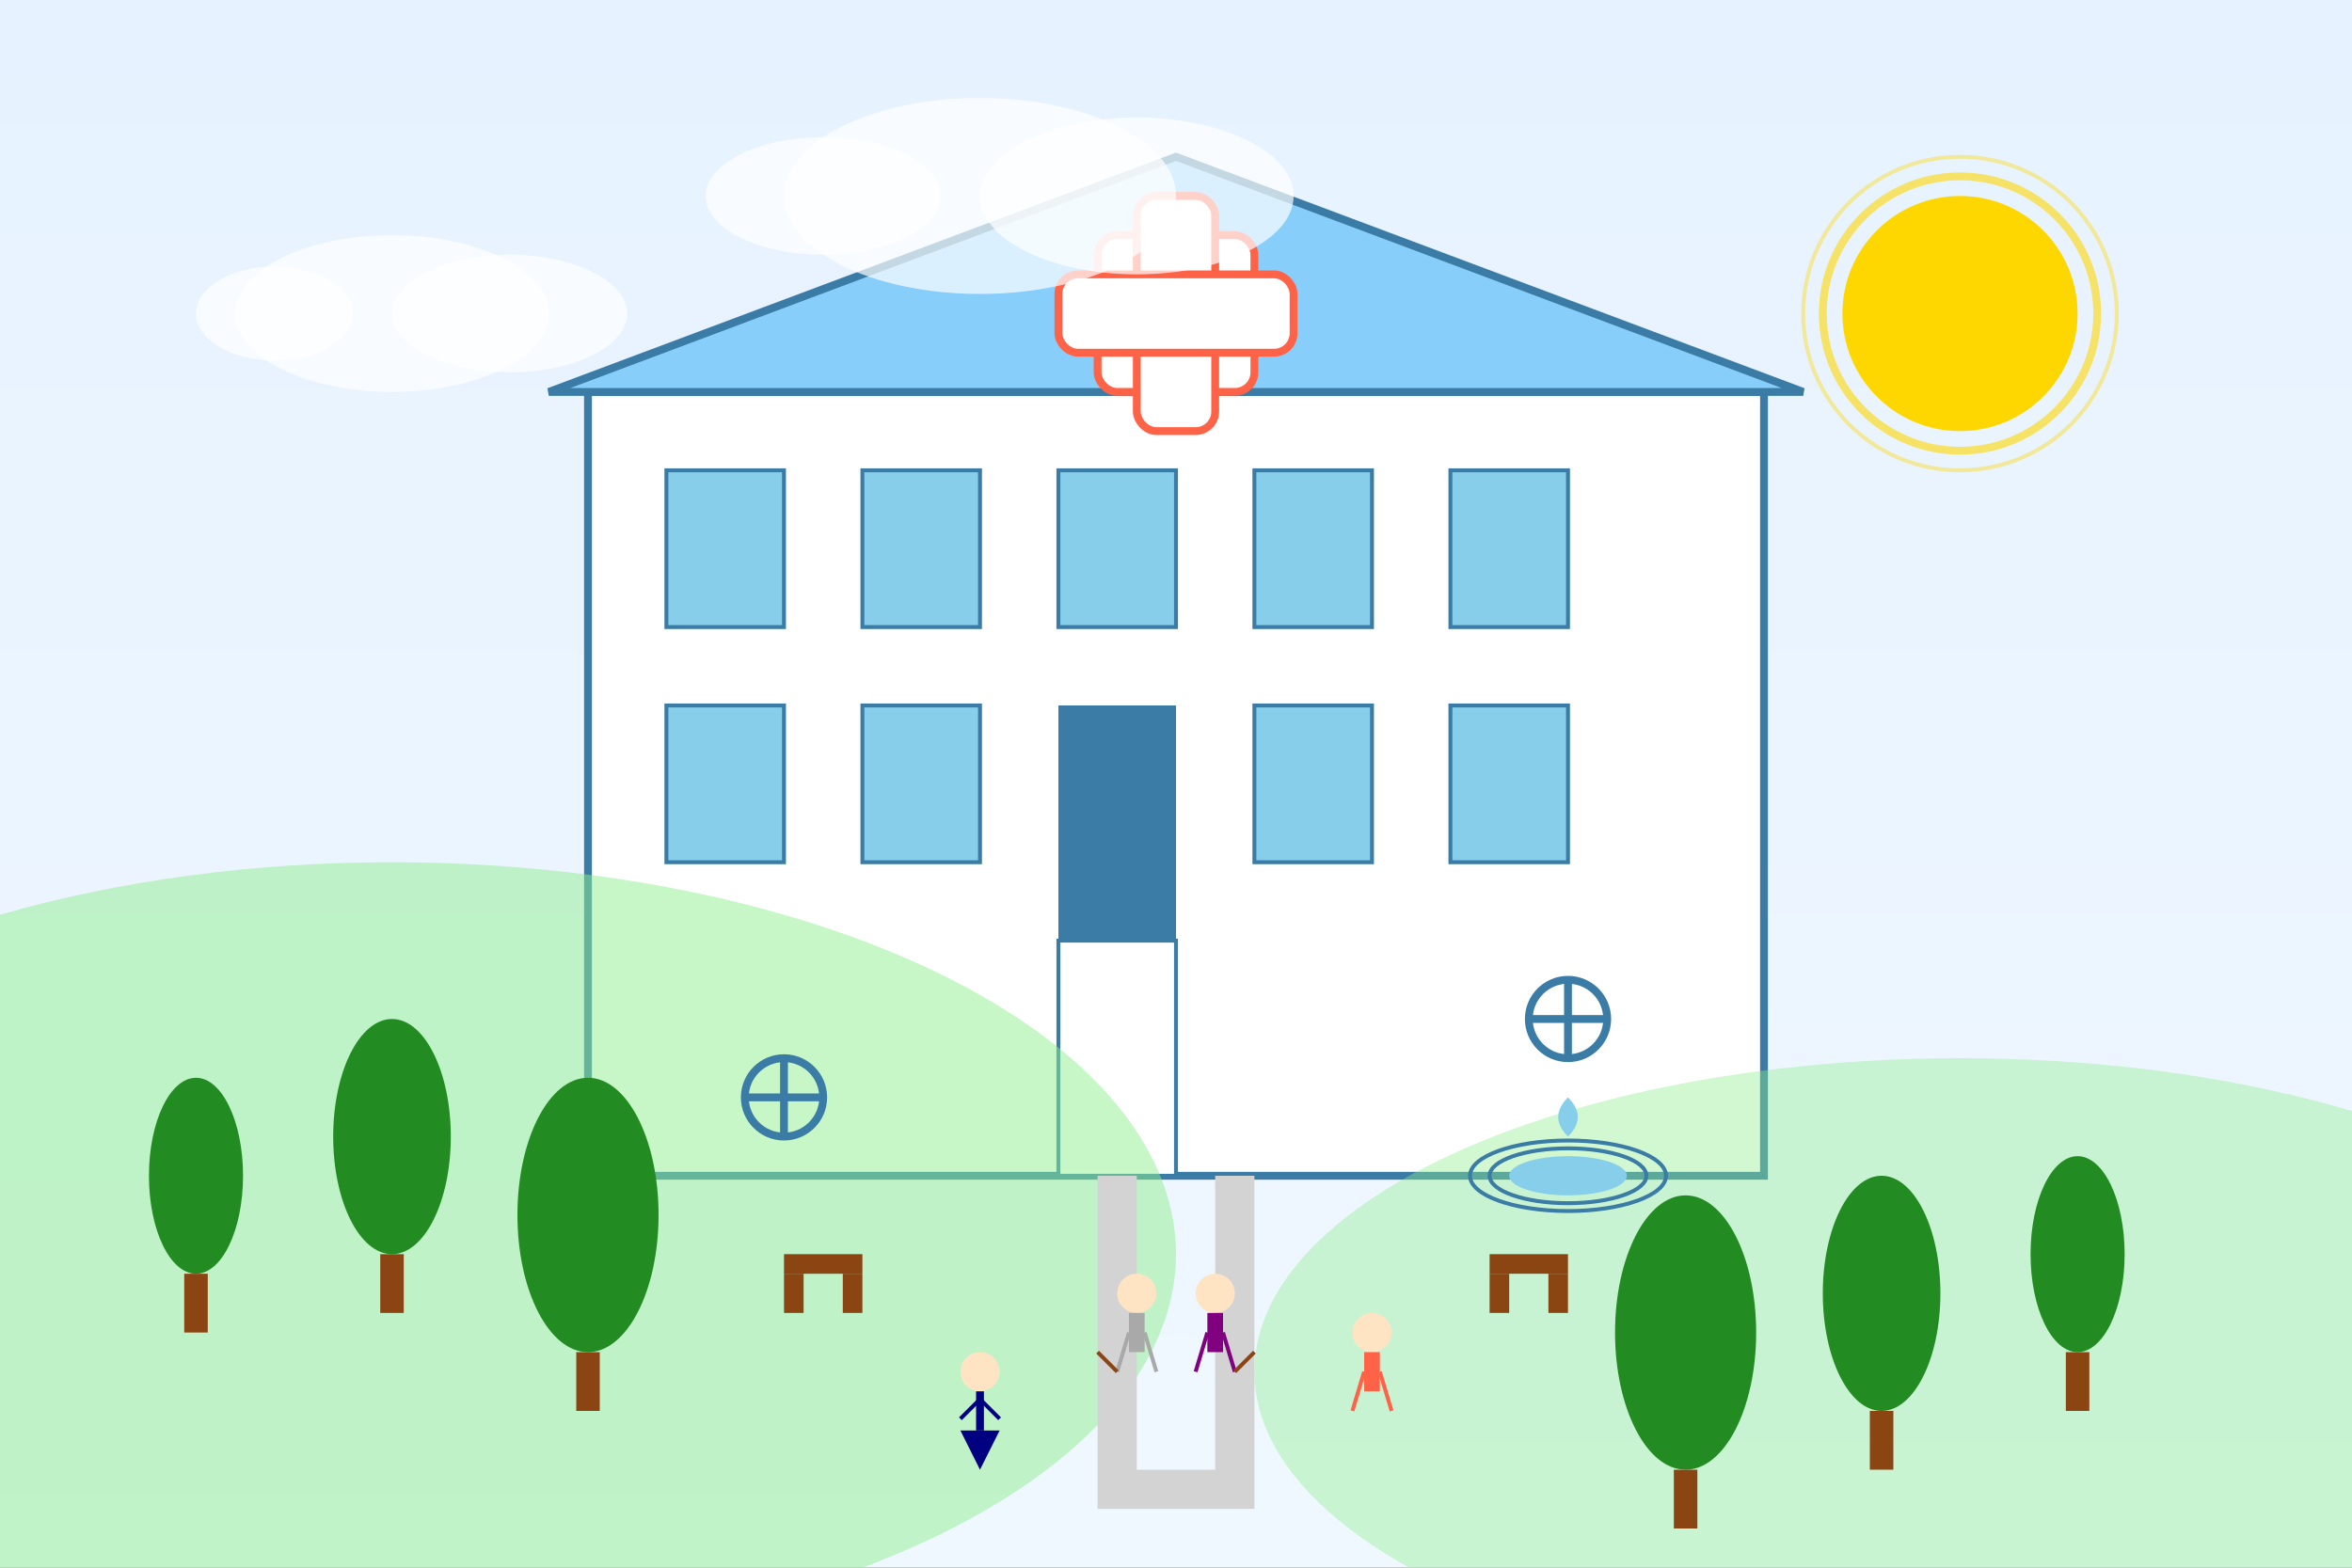 <svg width="600" height="400" xmlns="http://www.w3.org/2000/svg">
  <rect width="100%" height="100%" fill="#333333" stroke="none"/>
  <defs>
    <linearGradient id="bgGradient" x1="0%" y1="0%" x2="0%" y2="100%">
      <stop offset="0%" stop-color="#E6F2FF" />
      <stop offset="100%" stop-color="#F0F8FF" />
    </linearGradient>
  </defs>
  
  <!-- Background -->
  <rect width="600" height="400" fill="url(#bgGradient)" />
  
  <!-- Health Resort Building -->
  <rect x="150" y="100" width="300" height="200" fill="#FFFFFF" stroke="#3a7ca5" stroke-width="2" />
  
  <!-- Building Windows -->
  <rect x="170" y="120" width="30" height="40" fill="#87CEEB" stroke="#3a7ca5" stroke-width="1" />
  <rect x="220" y="120" width="30" height="40" fill="#87CEEB" stroke="#3a7ca5" stroke-width="1" />
  <rect x="270" y="120" width="30" height="40" fill="#87CEEB" stroke="#3a7ca5" stroke-width="1" />
  <rect x="320" y="120" width="30" height="40" fill="#87CEEB" stroke="#3a7ca5" stroke-width="1" />
  <rect x="370" y="120" width="30" height="40" fill="#87CEEB" stroke="#3a7ca5" stroke-width="1" />
  
  <rect x="170" y="180" width="30" height="40" fill="#87CEEB" stroke="#3a7ca5" stroke-width="1" />
  <rect x="220" y="180" width="30" height="40" fill="#87CEEB" stroke="#3a7ca5" stroke-width="1" />
  <rect x="320" y="180" width="30" height="40" fill="#87CEEB" stroke="#3a7ca5" stroke-width="1" />
  <rect x="370" y="180" width="30" height="40" fill="#87CEEB" stroke="#3a7ca5" stroke-width="1" />
  
  <!-- Main Entrance -->
  <rect x="270" y="180" width="30" height="60" fill="#3a7ca5" />
  <rect x="270" y="240" width="30" height="60" fill="#FFFFFF" stroke="#3a7ca5" stroke-width="1" />
  
  <!-- Building Roof -->
  <path d="M140,100 L300,40 L460,100 Z" fill="#87CEFA" stroke="#3a7ca5" stroke-width="2" />
  
  <!-- Medical Cross Logo -->
  <rect x="280" y="60" width="40" height="40" rx="5" ry="5" fill="#FFFFFF" stroke="#FF6347" stroke-width="2" />
  <rect x="290" y="50" width="20" height="60" rx="5" ry="5" fill="#FFFFFF" stroke="#FF6347" stroke-width="2" />
  <rect x="270" y="70" width="60" height="20" rx="5" ry="5" fill="#FFFFFF" stroke="#FF6347" stroke-width="2" />
  
  <!-- Hills in Background -->
  <ellipse cx="100" cy="320" rx="200" ry="100" fill="#90EE90" opacity="0.5" />
  <ellipse cx="500" cy="350" rx="180" ry="80" fill="#90EE90" opacity="0.4" />
  
  <!-- Trees -->
  <ellipse cx="100" cy="290" rx="15" ry="30" fill="#228B22" />
  <rect x="97" y="320" width="6" height="15" fill="#8B4513" />
  
  <ellipse cx="50" cy="300" rx="12" ry="25" fill="#228B22" />
  <rect x="47" y="325" width="6" height="15" fill="#8B4513" />
  
  <ellipse cx="150" cy="310" rx="18" ry="35" fill="#228B22" />
  <rect x="147" y="345" width="6" height="15" fill="#8B4513" />
  
  <ellipse cx="480" cy="330" rx="15" ry="30" fill="#228B22" />
  <rect x="477" y="360" width="6" height="15" fill="#8B4513" />
  
  <ellipse cx="530" cy="320" rx="12" ry="25" fill="#228B22" />
  <rect x="527" y="345" width="6" height="15" fill="#8B4513" />
  
  <ellipse cx="430" cy="340" rx="18" ry="35" fill="#228B22" />
  <rect x="427" y="375" width="6" height="15" fill="#8B4513" />
  
  <!-- Path to Building -->
  <path d="M285,300 L285,380 L315,380 L315,300" fill="none" stroke="#D3D3D3" stroke-width="10" />
  
  <!-- Benches -->
  <rect x="200" y="320" width="20" height="5" fill="#8B4513" />
  <rect x="200" y="325" width="5" height="10" fill="#8B4513" />
  <rect x="215" y="325" width="5" height="10" fill="#8B4513" />
  
  <rect x="380" y="320" width="20" height="5" fill="#8B4513" />
  <rect x="380" y="325" width="5" height="10" fill="#8B4513" />
  <rect x="395" y="325" width="5" height="10" fill="#8B4513" />
  
  <!-- People -->
  <circle cx="250" cy="350" r="5" fill="#FFE4C4" />
  <path d="M250,355 L250,365" stroke="#000080" stroke-width="2" />
  <path d="M245,365 L255,365 L250,375 Z" fill="#000080" />
  <path d="M250,357 L245,362" stroke="#000080" stroke-width="1" />
  <path d="M250,357 L255,362" stroke="#000080" stroke-width="1" />
  
  <circle cx="350" cy="340" r="5" fill="#FFE4C4" />
  <rect x="348" y="345" width="4" height="10" fill="#FF6347" />
  <path d="M348,350 L345,360" stroke="#FF6347" stroke-width="1" />
  <path d="M352,350 L355,360" stroke="#FF6347" stroke-width="1" />
  
  <!-- Elderly Couple -->
  <circle cx="290" cy="330" r="5" fill="#FFE4C4" />
  <rect x="288" y="335" width="4" height="10" fill="#A9A9A9" />
  <path d="M288,340 L285,350" stroke="#A9A9A9" stroke-width="1" />
  <path d="M292,340 L295,350" stroke="#A9A9A9" stroke-width="1" />
  <line x1="285" y1="350" x2="280" y2="345" stroke="#8B4513" stroke-width="1" />
  
  <circle cx="310" cy="330" r="5" fill="#FFE4C4" />
  <rect x="308" y="335" width="4" height="10" fill="#800080" />
  <path d="M308,340 L305,350" stroke="#800080" stroke-width="1" />
  <path d="M312,340 L315,350" stroke="#800080" stroke-width="1" />
  <line x1="315" y1="350" x2="320" y2="345" stroke="#8B4513" stroke-width="1" />
  
  <!-- Sun and Clouds -->
  <circle cx="500" cy="80" r="30" fill="#FFD700" />
  <circle cx="500" cy="80" r="35" fill="none" stroke="#FFD700" stroke-width="2" opacity="0.6" />
  <circle cx="500" cy="80" r="40" fill="none" stroke="#FFD700" stroke-width="1" opacity="0.4" />
  
  <ellipse cx="100" cy="80" rx="40" ry="20" fill="white" opacity="0.7" />
  <ellipse cx="130" cy="80" rx="30" ry="15" fill="white" opacity="0.7" />
  <ellipse cx="70" cy="80" rx="20" ry="12" fill="white" opacity="0.7" />
  
  <ellipse cx="250" cy="50" rx="50" ry="25" fill="white" opacity="0.7" />
  <ellipse cx="290" cy="50" rx="40" ry="20" fill="white" opacity="0.7" />
  <ellipse cx="210" cy="50" rx="30" ry="15" fill="white" opacity="0.7" />
  
  <!-- Water Fountain -->
  <ellipse cx="400" cy="300" rx="15" ry="5" fill="#87CEEB" />
  <ellipse cx="400" cy="300" rx="20" ry="7" fill="none" stroke="#3a7ca5" stroke-width="1" />
  <ellipse cx="400" cy="300" rx="25" ry="9" fill="none" stroke="#3a7ca5" stroke-width="1" />
  <path d="M400,290 Q405,285 400,280 Q395,285 400,290" fill="#87CEEB" />
  
  <!-- Health Symbols -->
  <circle cx="200" cy="280" r="10" fill="none" stroke="#3a7ca5" stroke-width="2" />
  <path d="M200,270 L200,290 M190,280 L210,280" stroke="#3a7ca5" stroke-width="2" />
  
  <circle cx="400" cy="260" r="10" fill="none" stroke="#3a7ca5" stroke-width="2" />
  <path d="M400,250 L400,270 M390,260 L410,260" stroke="#3a7ca5" stroke-width="2" />
</svg>